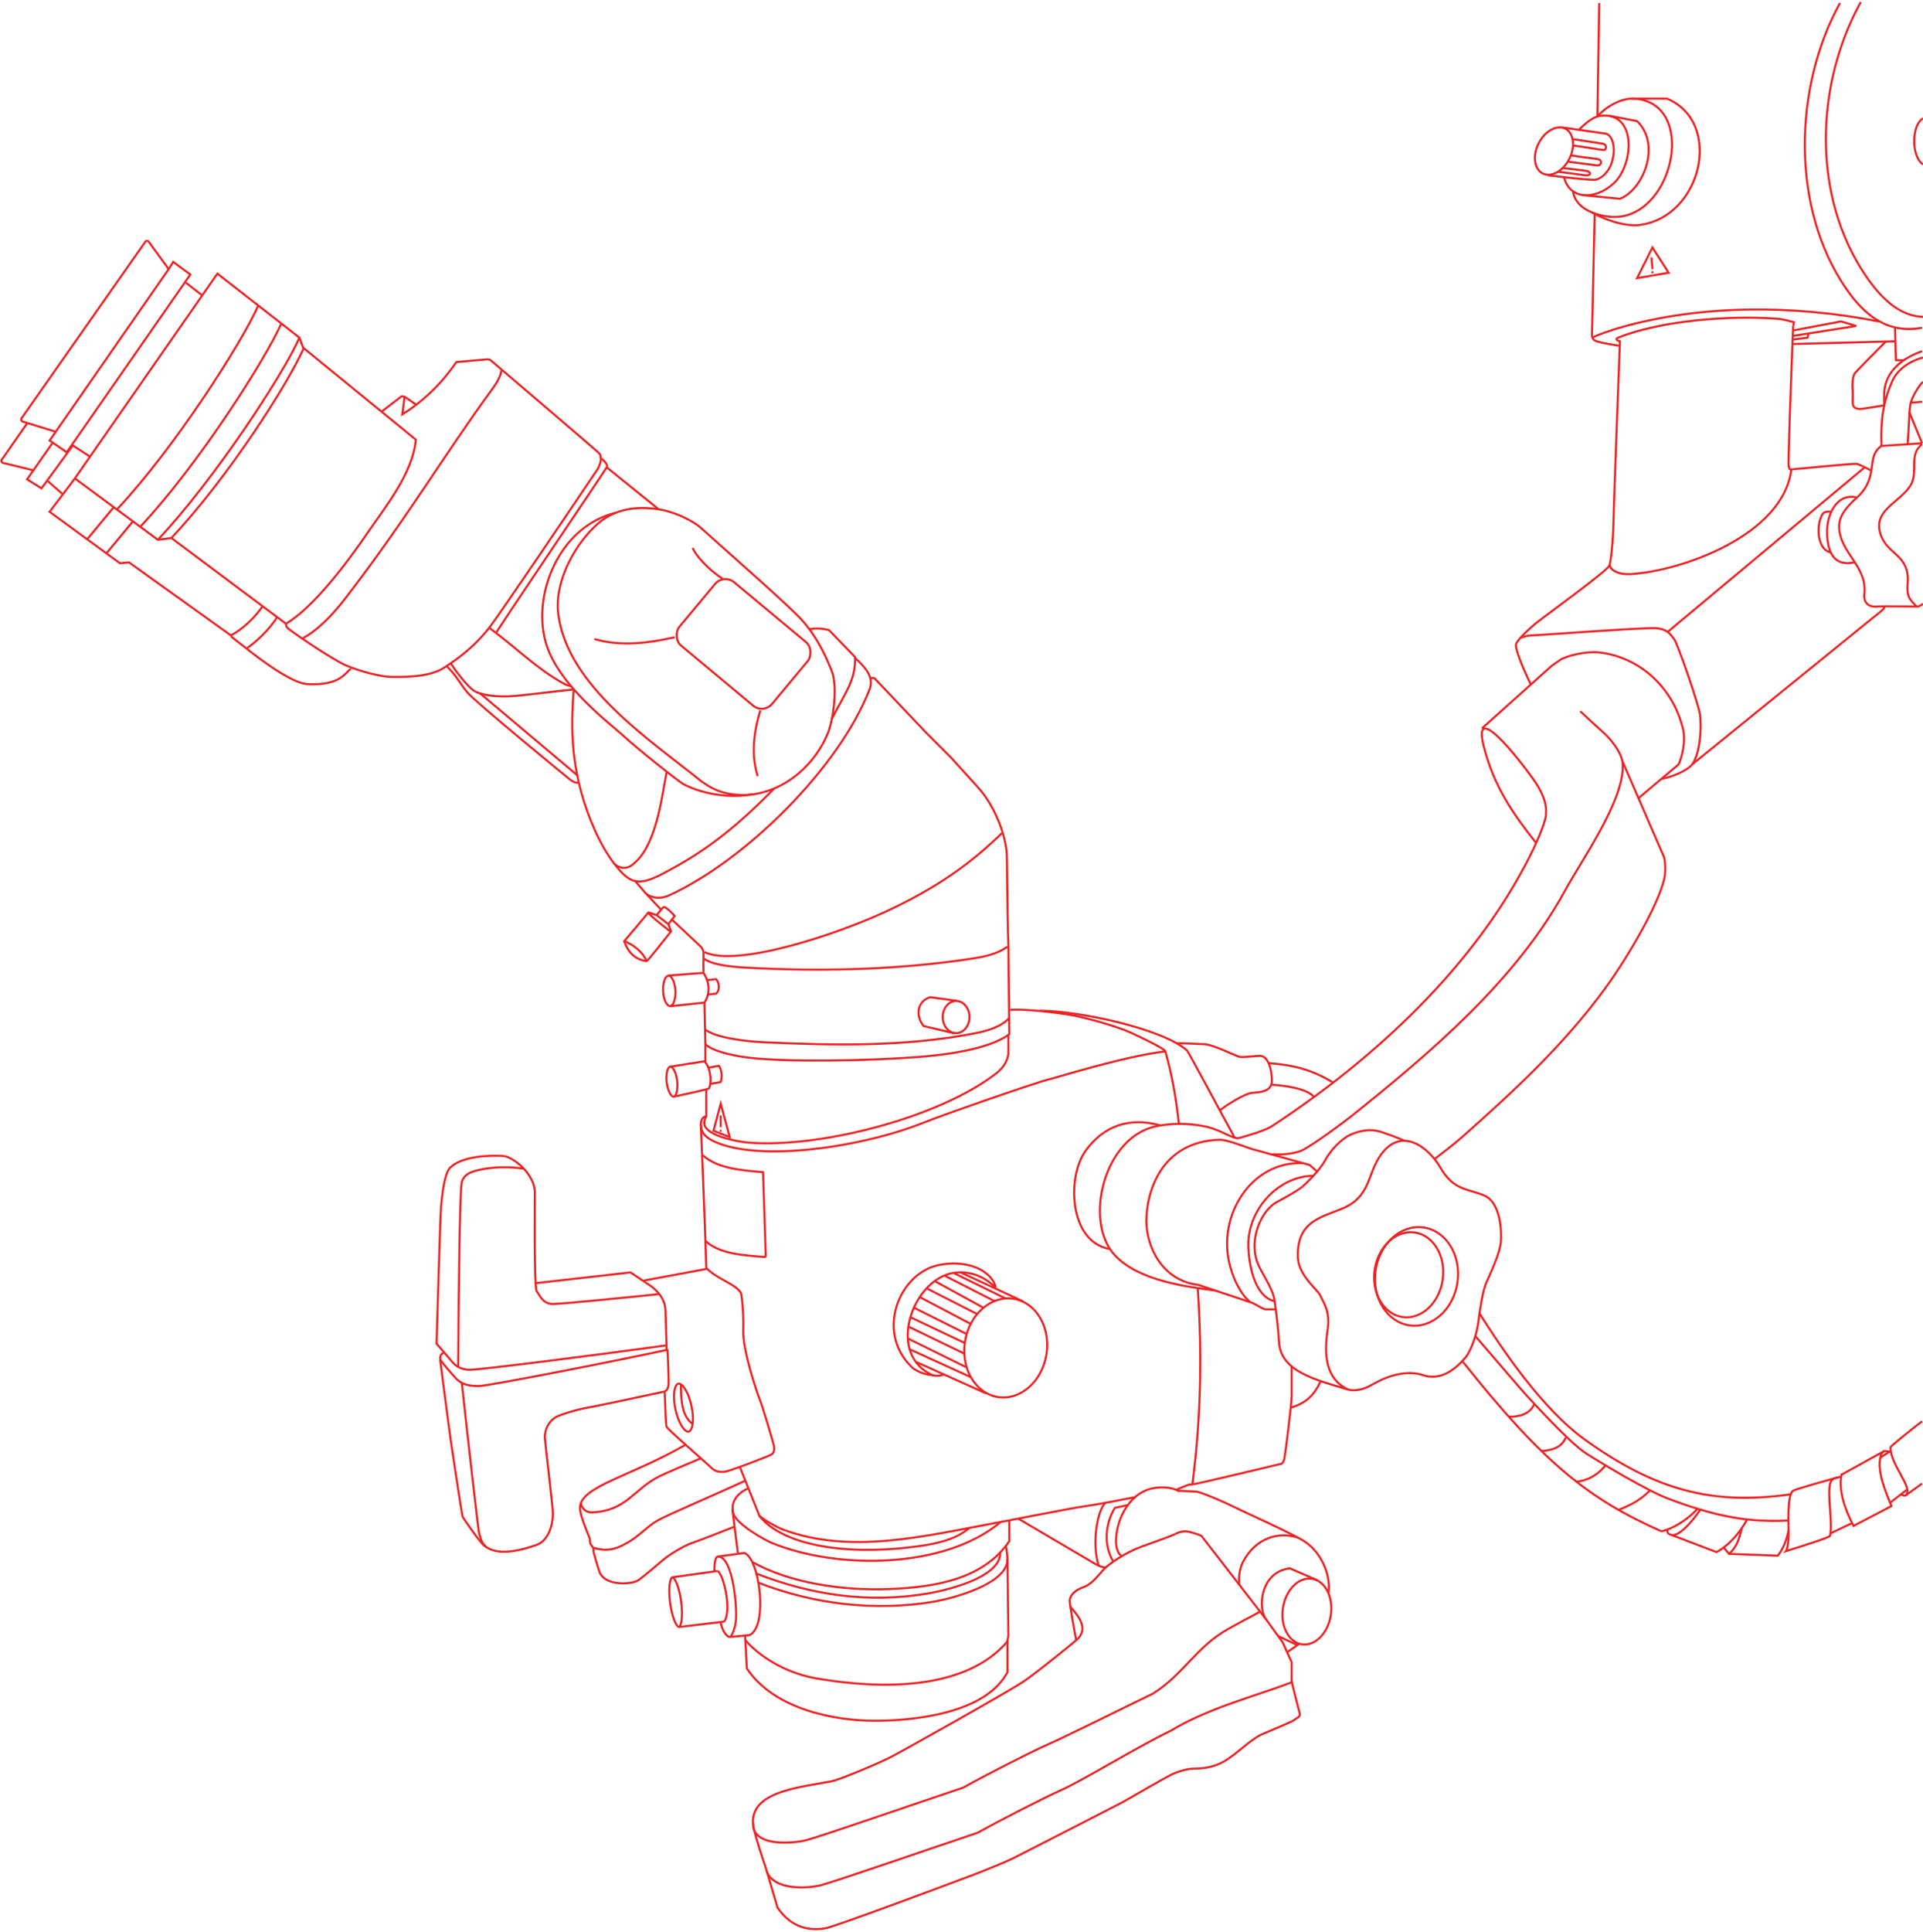 <?xml version="1.0" encoding="UTF-8"?> <svg xmlns="http://www.w3.org/2000/svg" width="928" height="932" viewBox="0 0 928 932" fill="none"><path d="M348.653 279.139C341.689 274.786 335.334 267.473 334.289 264.339" stroke="#EC2224"></path><path d="M366.934 342.688C363.452 354.005 362.554 364.622 365.629 374.463" stroke="#EC2224"></path><path d="M834.416 749.667L857.921 750.538C860.968 746.62 862.273 742.268 863.144 738.35" stroke="#EC2224"></path><path d="M831.805 746.62L834.416 749.667C838.176 746.249 839.204 742.703 840.51 737.48" stroke="#EC2224"></path><path d="M806.559 740.527L828.322 748.797C834.851 745.315 839.639 739.221 843.121 733.127" stroke="#EC2224"></path><path d="M801.771 738.786C809.171 737.045 816.135 731.386 819.182 727.904" stroke="#EC2224"></path><path d="M781.312 728.339C787.842 725.727 791.991 723.319 796.112 719.198" stroke="#EC2224"></path><path d="M760.855 714.846C767.82 713.975 771.737 710.493 774.784 707.011" stroke="#EC2224"></path><path d="M728.211 683.506C733.047 683.506 738.274 682.368 740.399 677.412" stroke="#EC2224"></path><path d="M712.104 644.767C719.503 653.327 735.521 672.102 736.914 673.495C738.655 675.236 757.372 696.129 765.642 701.352C773.912 706.575 795.063 719.295 805.252 723.115C815.698 727.033 831.803 732.691 849.214 733.562C857.213 733.962 861.547 733.562 862.707 733.562" stroke="#EC2224"></path><path d="M339.947 459.341C355.617 466.741 402.931 451.038 426.566 440.189C453.118 428.002 469.223 415.814 483.587 401.885" stroke="#EC2224"></path><path d="M325.583 307.431C313.232 310.303 299.207 312.011 286.844 308.302" stroke="#EC2224"></path><path d="M296.42 416.684C297.581 417.99 301.208 419.992 304.69 417.555C316.544 409.257 319.117 385.831 321.666 372.722" stroke="#EC2224"></path><path d="M796.982 124.182L797.418 129.841" stroke="#EC2224"></path><path d="M790.018 134.193L797.417 119.394L805.252 131.582L790.018 134.193Z" stroke="#EC2224"></path><path d="M804.818 304.82L899.708 225.6" stroke="#EC2224"></path><path d="M914.504 158.133L914.939 173.803H918.857" stroke="#EC2224"></path><path d="M865.318 163.792L872.283 162.921L872.718 161.18" stroke="#EC2224"></path><path d="M865.318 159.439L888.388 155.086L895.787 157.263L865.318 162.051" stroke="#EC2224"></path><path d="M883.602 246.929C882.876 246.784 880.591 246.633 879.684 247.8C876.637 251.717 876.202 265.21 883.601 266.516" stroke="#EC2224"></path><path d="M895.788 239.964C886.648 237.788 880.554 248.234 881.86 259.986C882.832 268.736 886.648 273.044 894.918 271.303" stroke="#EC2224"></path><path d="M781.748 164.662C780.007 164.226 779.434 163.504 780.878 162.92C801.336 154.651 834.851 152.039 857.486 153.78C860.975 154.048 864.45 155.086 865.756 155.521L865.321 157.262" stroke="#EC2224"></path><path d="M865.318 165.968L914.504 164.662" stroke="#EC2224"></path><path d="M769.561 102.854L768.256 161.18C768.11 162.05 768.343 163.966 770.432 164.662C772.521 165.359 778.557 166.403 781.314 166.838" stroke="#EC2224"></path><path d="M768.254 102.418C772.026 104.885 783.26 109.564 791.323 108.512C821.357 104.595 831.804 58.891 804.381 47.574H787.406" stroke="#EC2224"></path><path d="M759.113 92.407C760.419 101.981 773.723 105.142 780.877 104.594C808.182 102.503 818.87 49.729 788.712 47.574C782.618 47.139 774.783 51.486 770.866 56.28" stroke="#EC2224"></path><path d="M751.715 82.831C755.632 83.266 764.084 84.474 764.773 84.572C767.82 85.007 768.255 82.831 765.208 82.396C763.829 82.199 757.373 81.38 754.326 81.09" stroke="#EC2224"></path><path d="M756.938 78.043C760.275 78.478 769.4 79.612 770.431 79.784C773.043 80.219 773.497 77.066 770.866 76.737C760.42 75.431 761.29 75.431 758.243 74.996" stroke="#EC2224"></path><path d="M759.113 67.161C764.772 68.032 772.128 69.067 773.477 69.338C775.654 69.773 775.218 72.384 773.913 72.384C772.868 72.384 764.772 70.933 759.113 70.208" stroke="#EC2224"></path><path d="M776.525 55.844L790.019 58.456C801.771 69.773 793.066 91.537 781.748 95.889L763.902 94.148" stroke="#EC2224"></path><path d="M762.161 62.374C764.193 60.488 768.255 56.28 772.608 55.845C790.14 54.092 788.407 79.667 778.702 88.49C769.596 96.768 757.373 96.325 754.762 85.443" stroke="#EC2224"></path><path d="M753.89 61.502L775.218 64.549C778.265 65.855 779.571 71.078 778.265 76.737C776.531 84.252 771.301 86.748 769.56 86.748C764.772 86.748 754.581 85.422 746.926 84.572" stroke="#EC2224"></path><path d="M912.329 700.046L907.541 703.093" stroke="#EC2224"></path><path d="M912.328 724.857L920.163 718.763" stroke="#EC2224"></path><path d="M885.777 713.104L888.824 712.234" stroke="#EC2224"></path><path d="M883.602 739.656L893.613 734.868" stroke="#EC2224"></path><path d="M919.73 721.374L927.565 715.716" stroke="#EC2224"></path><path d="M927.563 685.682C922.484 689.6 912.328 697.609 912.328 698.305C912.328 707.01 923.442 717.66 919.728 721.374C919.292 721.81 917.987 721.374 917.551 720.939" stroke="#EC2224"></path><path d="M888.824 711.363L909.282 700.046" stroke="#EC2224"></path><path d="M888.823 710.928C886.803 719.008 890.777 729.177 894.481 736.174L912.763 726.598C910.089 719.912 905.683 710.082 907.539 702.658C907.975 700.917 908.845 700.046 909.716 700.046C910.586 700.046 911.457 700.336 911.892 700.481" stroke="#EC2224"></path><path d="M705.576 656.519C745.313 706.622 767.385 723.551 801.771 738.785" stroke="#EC2224"></path><path d="M743.879 700.046C749.102 699.611 753.52 698.443 755.631 693.517" stroke="#EC2224"></path><path d="M865.32 157.262C864.449 179.316 862.795 223.685 863.143 224.729C863.578 226.035 863.143 226.47 864.449 226.47C865.755 226.47 894.483 223.423 896.224 223.859C897.617 224.207 901.737 226.325 902.753 226.906" stroke="#EC2224"></path><path d="M801.771 375.769C806.995 374.898 814.481 371.59 816.57 368.805C819.182 365.323 821.358 356.617 820.488 345.3C820.147 340.874 809.606 310.478 807.865 308.302C806.124 306.126 804.818 303.514 799.16 303.079C793.501 302.643 741.704 306.561 739.092 306.561C737.003 306.561 734.449 307.431 733.434 307.866" stroke="#EC2224"></path><path d="M816.568 368.804L904.058 297.855C905.654 296.694 908.6 294.184 908.846 293.938C909.281 293.502 909.281 293.067 909.281 292.632" stroke="#EC2224"></path><path d="M738.655 330.065C735.898 324.407 730.646 312.567 731.69 310.478C732.996 307.866 738.655 302.643 742.572 299.596C746.489 296.549 775.217 275.656 776.523 273.044C777.829 270.433 778.7 254.328 778.7 249.54C778.7 245.709 780.731 190.778 781.746 164.227" stroke="#EC2224"></path><path d="M613.299 556.842C616.491 557.132 624.442 557.103 628.969 554.666C634.627 551.619 647.685 542.043 652.038 538.56C689.915 508.259 731.524 473.144 755.197 429.743C763.3 414.888 784.361 385.345 783.055 368.369C782.616 362.661 776.526 355.746 773.479 353.135C771.041 351.045 765.209 345.59 762.597 343.124" stroke="#EC2224"></path><path d="M783.054 367.499L803.077 413.638C803.512 415.089 803.741 418.61 803.512 421.473C802.641 432.354 786.552 460.546 774.349 477.187C754.283 504.549 730.784 526.164 705.576 548.572C702.442 551.358 695.564 556.697 692.518 559.019" stroke="#EC2224"></path><path d="M790.888 384.909L810.04 368.805C811.636 365.468 813.609 357.748 812.216 351.829C807.656 332.45 792.111 317.323 772.171 314.831C765.207 313.96 755.631 316.573 753.019 318.314C750.93 319.707 749.247 320.925 748.666 321.361L715.15 351.394" stroke="#EC2224"></path><path d="M622.873 679.153C629.708 677.017 633.755 673.93 637.237 666.53" stroke="#EC2224"></path><path d="M628.531 572.512C631.143 570.19 636.976 564.416 639.413 559.889C642.46 554.23 647.683 549.442 651.165 547.701C654.648 545.96 659.871 544.654 664.224 545.525C667.706 546.221 674.67 549.007 677.717 550.313" stroke="#EC2224"></path><path d="M628.533 572.512C624.616 575.559 617.586 579.08 615.475 580.347C608.946 584.264 602.516 597.378 606.769 609.075C608.511 613.863 614.169 621.262 615.04 627.356C615.91 633.45 616.896 641.293 617.216 647.379C617.966 661.635 634.627 665.66 650.732 670.448M650.732 670.448C655.435 671.446 659.437 669.577 662.484 667.836C669.639 663.748 678.772 660.788 686.859 663.484C693.782 665.791 700.788 662.613 707.317 654.778C709.439 652.232 712.54 644.767 713.411 637.803C714.281 630.838 715.587 622.568 717.328 618.651C719.069 614.733 723.857 604.722 724.293 599.063C724.794 592.545 723.662 580.066 716.458 576.865C708.729 573.429 701.659 574.688 695.13 563.371C689.387 553.417 675.978 542.913 665.966 557.713C660.015 566.511 661.178 576.865 648.991 582.523C639.015 587.155 625.427 588.311 626.357 606.898C626.792 615.604 635.933 622.133 637.238 625.18C638.544 628.227 642.026 632.579 640.721 641.285C638.934 653.193 639.415 665.225 650.732 670.448Z" stroke="#EC2224"></path><path d="M633.757 567.289C617.294 567.289 601.547 583.394 602.417 602.11C602.771 609.716 605.089 625.304 615.04 627.791" stroke="#EC2224"></path><path d="M628.967 561.194C604.156 559.888 587.616 586.005 593.275 609.509C596.018 620.904 601.109 626.054 601.545 626.49C601.893 626.838 602.706 627.646 603.286 628.226" stroke="#EC2224"></path><path d="M578.475 619.956L604.591 628.662C606.332 629.677 609.988 631.709 610.685 631.709C611.381 631.709 614.312 631.709 615.473 631.709" stroke="#EC2224"></path><path d="M611.992 512.879C623.745 513.75 632.885 515.926 642.896 522.02" stroke="#EC2224"></path><path d="M613.732 523.326C619.446 523.644 631.143 525.067 634.19 529.42" stroke="#EC2224"></path><path d="M588.922 535.514C591.679 533.192 600.675 527.592 604.157 527.244C607.988 526.861 613.298 526.808 613.733 522.02C614.022 518.845 612.81 509.398 608.074 509.398C605.898 509.398 599.369 510.268 598.063 509.833C593.648 508.361 585.14 503.739 580.652 503.739C579.259 503.739 572.092 503.304 568.029 503.304" stroke="#EC2224"></path><path d="M578.911 619.956C561.065 618.215 553.23 601.722 553.23 589.052C553.23 575.166 560.195 550.748 588.487 549.878C591.639 549.781 598.789 552.487 603.722 554.228L632.015 562.063L635.497 565.112" stroke="#EC2224"></path><path d="M437.883 645.637L466.175 659.566" stroke="#EC2224"></path><path d="M456.164 615.604L480.104 627.791" stroke="#EC2224"></path><path d="M451.377 618.215L474.446 630.838" stroke="#EC2224"></path><path d="M443.543 625.615L468.353 638.673" stroke="#EC2224"></path><path d="M440.932 630.838L466.177 643.461" stroke="#EC2224"></path><path d="M438.752 650.86L468.35 664.354" stroke="#EC2224"></path><path d="M439.623 635.626L465.304 647.814" stroke="#EC2224"></path><path d="M438.318 639.979L465.305 653.037" stroke="#EC2224"></path><path d="M460.518 614.298L485.328 626.485" stroke="#EC2224"></path><path d="M463.562 613.862L493.596 627.791" stroke="#EC2224"></path><path d="M441.801 656.954L475.752 672.189" stroke="#EC2224"></path><path d="M480.105 620.827C477.494 618.506 471.915 613.461 462.259 613.863C441.366 614.733 427.002 652.167 449.201 663.049C452.019 664.43 454.424 663.484 455.73 663.049" stroke="#EC2224"></path><path d="M447.459 621.698L471.399 633.885" stroke="#EC2224"></path><path d="M480.54 621.262C478.799 612.992 466.611 607.333 452.683 610.381C433.992 614.47 422.424 642.37 439.839 659.406C442.671 662.177 447.895 663.483 450.506 663.483" stroke="#EC2224"></path><path d="M222.857 666.966C225.324 690.18 230.779 737.828 231.128 739.221C231.563 740.962 232.433 744.879 234.61 746.185" stroke="#EC2224"></path><path d="M578.039 621.698C580.159 653.848 579.542 684.264 575.428 716.151" stroke="#EC2224"></path><path d="M567.594 718.763C569.19 718.037 572.35 716.742 572.817 716.586C574.123 716.151 574.123 716.151 575.429 716.151C576.473 716.151 604.592 709.477 618.521 706.14C618.811 705.995 619.478 705.269 619.826 703.528C620.262 701.352 623.309 677.412 623.309 673.495C623.309 670.361 623.309 662.323 623.309 659.131" stroke="#EC2224"></path><path d="M625.92 793.63L616.779 789.277" stroke="#EC2224"></path><path d="M621.133 797.112L626.791 793.194" stroke="#EC2224"></path><path d="M635.497 762.291L622.439 756.632C608.075 758.373 606.769 776.219 611.122 781.443" stroke="#EC2224"></path><path d="M626.357 741.832C617.217 738.785 605.9 741.83 599.806 753.583C598.132 756.81 597.629 761.419 598.065 764.466" stroke="#EC2224"></path><path d="M568.029 719.198C570.206 719.198 575.777 719.634 577.17 719.634C578.911 719.634 589.358 723.986 594.581 726.598C599.804 729.209 623.16 739.601 629.403 743.573C637.115 748.481 642.304 759.195 641.155 768.384" stroke="#EC2224"></path><path d="M544.09 726.163L537.996 727.468C533.208 735.303 532.592 745.593 537.126 753.149" stroke="#EC2224"></path><path d="M568.465 719.198C565.563 717.457 558.942 716.844 553.665 718.763C539.301 723.986 535.384 746.62 541.042 750.538" stroke="#EC2224"></path><path d="M363.452 879.378C362.667 891.159 382.627 889.541 389.569 887.648C397.229 885.559 442.381 869.947 464.871 862.403C475.752 856.309 497.081 845.427 504.916 841.945C515.417 837.278 540.027 824.969 556.278 817.134C571.077 807.994 577.171 794.5 592.84 785.795C607.143 777.849 592.84 785.795 608.075 777.525" stroke="#EC2224"></path><path d="M369.982 902.884C373.465 912.024 389.616 911.306 396.557 909.413C404.218 907.323 449.37 891.712 471.859 884.167C482.741 878.073 504.069 867.191 511.904 863.709C522.405 859.042 548.734 842.816 564.984 834.981C583.525 823.855 605.464 818.44 623.746 811.476" stroke="#EC2224"></path><path d="M567.159 740.091C558.889 743.573 552.36 745.315 546.701 747.926C541.043 750.538 534.514 754.891 531.902 757.937C529.291 760.984 526.29 764.596 522.761 765.772C518.844 767.078 516.232 769.69 516.232 772.301C516.232 774.391 518.264 785.65 519.279 791.018" stroke="#EC2224"></path><path d="M516.667 775.348C520.15 779.328 525.336 785.396 520.149 790.583C518.844 791.889 500.127 807.123 493.598 811.476C487.069 815.828 435.271 844.992 429.178 848.039C423.084 851.085 405.166 858.608 401.32 859.356C385.651 862.403 359.246 864.297 363.887 882.86C365.28 888.432 368.24 897.369 369.545 901.142L375.204 920.294C380.789 928.457 388.39 931.952 398.273 930.305C402.452 929.608 448.185 912.604 470.528 904.189C475.026 902.448 485.067 898.443 489.245 896.354C493.424 894.264 526.098 877.492 541.913 869.367C548.442 865.595 562.197 857.702 564.982 856.309C568.465 854.568 573.253 853.262 575.864 853.262C578.476 853.262 584.57 853.262 590.663 849.78C596.757 846.297 603.535 839.126 608.945 836.722C612.862 834.98 623.744 830.628 624.615 829.757C625.485 828.887 627.662 828.451 627.226 826.71C626.791 824.969 623.309 811.911 623.309 810.605C623.309 809.561 623.309 804.366 623.309 801.9L618.956 792.324L611.121 781.442L579.782 740.962C578.041 740.236 574.036 738.785 571.947 738.785C569.857 738.785 567.884 739.656 567.159 740.091" stroke="#EC2224"></path><path d="M486.197 752.279L486.632 789.277C486.487 790.293 486.11 792.324 485.762 792.324" stroke="#EC2224"></path><path d="M366.062 763.596C392.702 773.98 422.212 777.452 450.505 772.736C458.449 771.412 486.197 764.479 486.197 752.279C486.197 751.234 485.762 746.62 485.327 745.75" stroke="#EC2224"></path><path d="M365.191 759.243C391.83 769.628 419.164 773.535 447.458 768.819C455.401 767.495 482.715 761.432 482.715 749.232" stroke="#EC2224"></path><path d="M359.533 788.842L360.404 804.947C373.462 824.534 402.417 830.192 422.212 830.192C440.878 830.192 475.751 826.71 486.197 806.688V791.453" stroke="#EC2224"></path><path d="M359.533 791.018C363.306 795.951 375.812 806.601 393.92 809.735C425.824 815.257 466.175 815.393 486.197 791.889" stroke="#EC2224"></path><path d="M353.441 728.339L356.053 749.232" stroke="#EC2224"></path><path d="M346.477 750.973L359.099 749.232C366.499 751.408 370.852 784.489 361.711 788.842L352.57 789.712" stroke="#EC2224"></path><path d="M346.041 757.938C348.653 757.938 353.441 776.219 349.523 782.313" stroke="#EC2224"></path><path d="M324.277 760.984L346.041 757.938" stroke="#EC2224"></path><path d="M366.498 731.386C377.815 745.75 409.154 750.973 444.847 745.75C460.141 743.512 465.304 739.221 467.916 737.044M487.068 733.562V743.573C474.73 761.52 452.246 765.772 428.742 766.643C406.055 767.483 380.862 763.596 363.016 753.585" stroke="#EC2224"></path><path d="M361.276 717.892C357.358 719.633 352.135 723.551 353.876 730.08C355.295 735.4 369.146 743.047 372.593 744.444C404.803 757.502 455.954 756.735 482.716 734.433" stroke="#EC2224"></path><path d="M368.238 565.547L369.544 606.463" stroke="#EC2224"></path><path d="M339.076 557.277C346.041 563.806 358.228 564.677 368.675 565.547" stroke="#EC2224"></path><path d="M340.381 598.628C347.345 605.157 359.098 605.592 369.544 606.463" stroke="#EC2224"></path><path d="M491.422 732.692L528.42 754.455C529.854 755.172 531.467 756.196 533.643 756.196" stroke="#EC2224"></path><path d="M356.922 707.446L366.498 731.386C369.109 733.562 375.029 736.87 377.815 737.915C409.868 749.935 445.223 741.279 477.492 735.303C489.244 733.127 517.537 727.468 524.066 726.598C529.289 725.901 542.202 723.406 548.006 722.245" stroke="#EC2224"></path><path d="M285.973 746.62C292.281 748.513 296.419 747.926 302.513 744.444C308.769 740.869 312.089 736.609 317.312 733.562C321.491 731.125 346.33 720.504 359.534 714.41" stroke="#EC2224"></path><path d="M330.808 696.999C304.691 712.234 279.881 717.022 279.881 727.468C279.881 731.821 284.669 741.832 284.669 742.703C284.669 743.573 284.669 744.879 285.539 745.75C286.41 746.62 286.41 747.491 286.41 748.361C286.41 749.232 289.089 758.019 289.457 758.808C292.504 765.337 305.127 764.466 308.174 762.29C311.029 760.25 317.749 754.455 320.361 752.279C322.973 750.102 329.937 745.75 333.855 744.444C336.988 743.399 348.799 738.785 354.312 736.609" stroke="#EC2224"></path><path d="M280.314 725.292C280.46 726.888 282.132 729.847 285.973 729.645C302.513 728.774 305.759 718.446 318.183 712.234C320.969 710.841 332.692 705.85 338.206 703.528" stroke="#EC2224"></path><path d="M328.631 667.836C328.631 673.813 328.643 683.224 334.289 686.988" stroke="#EC2224"></path><path d="M310.783 617.78L341.252 612.122C346.04 616.91 354.746 619.521 357.357 623.439C358.228 624.744 358.912 636.503 358.663 641.72C358.228 650.861 365.192 671.754 366.498 674.801C367.804 677.848 373.206 696.154 373.462 697.435C373.898 699.611 373.324 701.204 372.157 701.788C369.545 703.093 351.263 710.058 349.522 710.058C347.781 710.058 345.605 710.493 342.993 707.881C340.382 705.27 322.1 689.6 321.665 688.294C321.317 687.249 320.94 676.832 320.794 671.754" stroke="#EC2224"></path><path d="M212.412 656.084C214.008 668.416 217.287 693.604 217.635 695.693C218.071 698.305 222.859 730.95 223.294 731.821C223.729 732.691 231.46 743.926 233.74 745.75C238.093 749.232 245.493 750.102 258.986 745.314C264.692 743.29 266.821 735.581 266.821 730.08C266.821 727.468 262.904 694.823 262.904 693.517C262.904 689.6 264.645 685.682 268.562 683.506C270.264 682.56 278.138 680.024 283.361 679.153C287.54 678.457 310.058 673.64 320.795 671.318C321.23 671.173 322.188 670.448 322.536 668.706C322.884 666.965 322.391 656.084 322.101 650.86" stroke="#EC2224"></path><path d="M258.116 619.086L304.254 613.862C307.011 615.748 312.755 619.513 313.395 619.956C319.054 623.874 321.23 628.175 321.23 633.45C321.23 635.191 321.52 644.622 321.665 649.119V651.296C293.228 657.389 235.307 668.707 231.129 668.707C225.906 668.707 222.859 667.836 220.247 665.224C219.137 664.115 212.412 656.519 212.412 655.648C212.412 653.517 213.283 653.037 214.153 652.601" stroke="#EC2224"></path><path d="M252.457 563.806C247.233 562.936 239.834 562.936 234.611 563.806C229.387 564.676 224.164 565.547 222.858 570.335C221.814 574.166 221.262 631.128 221.117 659.131" stroke="#EC2224"></path><path d="M321.231 649.119C290.762 653.327 229.092 661.27 225.906 660.872C222.424 660.436 221.118 659.566 219.377 658.26C218.754 657.793 213.429 651.296 210.672 648.249C211.252 627.791 212.5 585.918 212.848 582.088C213.284 577.3 214.363 566.208 217.201 563.371C222.859 557.712 236.353 557.277 242.882 557.712C247.67 558.148 258.116 566.293 258.116 575.558C258.116 577.735 257.681 621.697 258.987 623.003C260.293 624.309 261.599 629.097 266.822 629.097C271.001 629.097 302.804 625.905 318.184 624.309" stroke="#EC2224"></path><path d="M501.867 487.634C520.584 487.634 561.064 496.339 572.816 506.786C573.553 507.44 588.631 535.804 595.886 549.007" stroke="#EC2224"></path><path d="M487.504 487.2C494.904 486.764 507.13 488.207 514.926 489.376C523.631 490.681 539.737 495.47 545.395 498.081C551.054 500.693 561.992 505.899 562.371 507.222C565.853 519.408 567.615 530.481 568.9 542.043" stroke="#EC2224"></path><path d="M344.299 545.525L347.781 532.467L352.134 548.572L344.299 545.525Z" stroke="#EC2224"></path><path d="M347.783 538.125V543.784" stroke="#EC2224"></path><path d="M347.783 545.09V545.96" stroke="#EC2224"></path><path d="M338.205 542.478C338.205 545.089 339.076 548.136 344.734 550.748C366.384 560.74 415.814 553.568 445.717 541.607C456.599 537.254 500.561 522.02 506.22 520.714C510.747 519.669 541.477 509.832 562.37 507.221" stroke="#EC2224"></path><path d="M486.636 499.386L486.636 508.527C486.201 511.139 484.895 514.621 480.977 517.668C452.797 539.586 394.358 554.23 360.407 551.184C357.45 550.918 338.124 548.039 339.95 540.737C340.298 539.344 340.675 538.851 340.82 538.561" stroke="#EC2224"></path><path d="M340.817 525.502V538.561C339.946 538.561 338.205 539.431 338.205 542.478C338.205 543.523 340.236 589.052 340.817 612.121" stroke="#EC2224"></path><path d="M340.381 503.739V512.444" stroke="#EC2224"></path><path d="M461.824 482.846L448.765 481.104C442.347 483.244 441.801 490.245 445.719 495.033L460.518 498.515" stroke="#EC2224"></path><path d="M339.512 462.388C344.735 466.305 357.358 466.741 366.934 467.176C400.901 468.72 435.879 467.585 469.658 462.388C475.316 461.517 481.347 460.194 486.198 456.729" stroke="#EC2224"></path><path d="M340.381 496.774C345.604 500.692 359.533 502.433 369.109 502.868C403.076 504.412 437.011 505.044 470.527 498.515C476.147 497.421 483.15 495.468 487.067 491.116" stroke="#EC2224"></path><path d="M342.123 515.056L346.911 514.185C348.217 515.926 348.652 519.408 347.782 522.02L342.994 522.89" stroke="#EC2224"></path><path d="M323.408 514.62L339.949 512.009C342.56 514.62 343.866 521.585 342.125 525.067C341.905 525.507 330.808 527.824 325.585 528.984" stroke="#EC2224"></path><path d="M323.408 485.457L339.948 483.716C343.447 478.218 341.689 472.834 339.513 469.352L322.537 470.658" stroke="#EC2224"></path><path d="M341.252 472.834L345.605 472.399C346.475 473.269 347.957 477.011 345.605 479.363L341.687 479.799" stroke="#EC2224"></path><path d="M301.645 454.118C303.241 454.988 304.966 455.597 307.303 457.6C310.35 460.211 311.221 461.953 312.091 463.694" stroke="#EC2224"></path><path d="M312.525 440.189C315.938 443.601 319.054 445.847 323.407 449.33" stroke="#EC2224"></path><path d="M312.961 440.189L316.879 441.495L322.537 445.847L323.843 449.33C320.216 453.973 312.436 463.74 312.091 463.694C305.562 462.823 302.791 458.467 301.209 454.118L312.961 440.189Z" stroke="#EC2224"></path><path d="M324.277 443.671L338.206 456.729C339.077 457.6 339.512 459.08 339.512 459.776C339.512 460.472 339.367 466.305 339.512 468.917" stroke="#EC2224"></path><path d="M312.09 431.483L319.054 438.883" stroke="#EC2224"></path><path d="M390.438 303.514C394.355 303.078 396.096 303.078 400.013 303.949L412.636 317.007C413.072 328.324 407.413 334.853 401.319 347.041" stroke="#EC2224"></path><path d="M276.833 332.677C275.61 349.189 275.527 364.452 280.751 383.168C283.532 393.134 289.059 407.158 296.421 416.684C303.82 426.26 307.824 427.811 319.925 421.472C338.207 411.896 353.006 401.45 373.464 380.557" stroke="#EC2224"></path><path d="M231.564 334.418L278.574 374.028" stroke="#EC2224"></path><path d="M217.635 320.054C219.956 323.972 225.47 330.936 228.517 333.112C231.437 335.199 239.398 336.595 248.974 335.724C256.356 335.053 270.012 333.257 276.396 332.677" stroke="#EC2224"></path><path d="M215.459 321.36C219.886 325.385 221.553 329.195 225.47 333.983C229.388 338.771 274.656 375.769 274.656 375.769C276.397 377.075 277.703 377.945 279.009 377.51" stroke="#EC2224"></path><path d="M297.292 247.364C269.434 253.893 256.167 288.017 263.776 311.349C270.305 331.371 295.115 349.653 301.209 355.311C307.303 360.97 327.495 377.11 329.937 378.381C340.819 384.039 354.747 384.91 363.018 383.169" stroke="#EC2224"></path><path d="M288.586 252.587C298.597 243.881 310.785 244.752 317.314 245.623C323.843 246.493 332.113 249.975 337.337 253.893C351.991 267.096 381.299 292.632 387.393 299.596C395.32 308.657 399.382 318.825 401.322 323.536C404.368 330.936 402.192 347.041 399.58 353.57C394.085 367.307 379.993 382.298 359.971 383.604C351.504 383.604 345.778 382.171 338.642 377.075C314.012 357.181 273.99 331.173 269.434 296.549C267.258 280.009 278.07 261.731 288.586 252.587Z" stroke="#EC2224"></path><path d="M236.354 303.079C249.847 313.09 258.988 322.666 272.481 330.065C273.164 330.44 274.657 330.936 275.528 330.936" stroke="#EC2224"></path><path d="M292.938 225.6L317.748 245.623" stroke="#EC2224"></path><path d="M290.325 221.248C291.341 222.118 293.285 224.12 292.937 225.165C292.589 226.21 256.664 278.994 239.398 305.255" stroke="#EC2224"></path><path d="M119.264 312.654C123.181 310.043 130.148 303.655 133.628 297.855" stroke="#EC2224"></path><path d="M146.252 307.867C151.91 304.82 158.875 298.726 166.274 289.15C196.246 250.363 214.59 219.071 237.224 188.167C238.871 185.918 241.576 182.073 242.012 178.591" stroke="#EC2224"></path><path d="M137.982 300.467C137.982 300.902 138.069 301.947 138.418 302.643C138.853 303.514 159.746 317.878 166.71 320.925C173.675 323.972 184.121 326.583 188.909 326.583C193.697 326.583 206.755 327.019 214.155 322.231C221.555 317.443 229.825 311.349 237.224 301.338C243.144 293.329 273.932 247.799 288.586 226.036C289.167 224.875 290.24 222.205 289.892 220.812C289.457 219.071 290.327 219.942 288.586 218.201C287.194 216.808 253.474 188.022 236.789 173.803C236.354 173.368 235.396 173.368 235.048 173.368C234.7 173.368 225.037 174.238 220.249 174.673C213.72 184.249 204.864 193.225 194.132 199.919L195.126 192.302C195.241 191.419 194.231 190.837 193.525 191.38L184.121 198.613" stroke="#EC2224"></path><path d="M195.002 191.214L200.66 195.131" stroke="#EC2224"></path><path d="M111.43 306.996C112.881 308.157 116.131 310.739 117.523 311.784C119.265 313.09 139.287 329.63 148.428 330.065C164.08 330.811 166.274 324.842 169.321 322.666" stroke="#EC2224"></path><path d="M124.486 147.687C117.087 164.662 84.176 216.306 56.584 245.623" stroke="#EC2224"></path><path d="M146.686 167.709C139.286 184.685 110.294 230.234 82.701 259.551" stroke="#EC2224"></path><path d="M144.51 162.921C137.11 179.896 103.764 231.105 76.172 260.422" stroke="#EC2224"></path><path d="M135.805 155.957C128.405 172.932 95.495 224.576 67.902 253.893" stroke="#EC2224"></path><path d="M54.846 244.752L42.223 259.986" stroke="#EC2224"></path><path d="M63.984 251.716L51.361 266.951" stroke="#EC2224"></path><path d="M89.666 136.37L97.501 142.463" stroke="#EC2224"></path><path d="M36.127 230.823L104.9 132.017L144.51 162.921L146.251 167.709L200.66 212.107C199.18 228.387 186.046 244.381 177.155 257.375C168.101 270.607 151.474 293.067 137.981 300.902L82.701 259.551L76.172 260.422L36.127 230.823ZM36.127 230.823L23.939 246.928L57.891 271.739L62.243 271.304L111.429 306.561C117.088 303.514 122.538 298.408 126.664 292.632" stroke="#EC2224"></path><path d="M81.394 129.84L71.771 116.608C71.367 116.053 70.538 116.06 70.144 116.622L10.364 201.84C9.974 202.396 10.239 203.17 10.888 203.37L26.55 208.189M81.394 129.84L23.938 212.542L32.208 218.2L91.841 132.452L83.57 126.358L81.394 129.84Z" stroke="#EC2224"></path><path d="M13.058 204.272L0.836 221.79C0.434 222.367 0.737 223.168 1.42 223.334L16.105 226.906L25.246 213.848" stroke="#EC2224"></path><path d="M16.105 226.906L13.059 231.259L20.023 235.611L35.257 214.718" stroke="#EC2224"></path><path d="M23.07 232.129L30.035 238.223" stroke="#EC2224"></path><path d="M34.82 214.718L43.526 220.377" stroke="#EC2224"></path><path d="M306.432 424.954L311.655 431.048C312.961 432.209 317.266 434.537 322.972 431.919C359.97 414.943 404.803 370.546 419.602 332.677C421.998 326.547 417.426 321.795 412.638 317.442" stroke="#EC2224"></path><path d="M420.037 327.453C420.473 327.163 421.517 326.757 422.214 327.453C422.91 328.15 438.754 344.864 446.589 353.135L458.776 365.322L471.399 379.251C478.799 387.086 484.457 399.709 485.763 410.59C486.095 413.356 486.053 440.624 486.634 455.859L487.069 498.951C480.105 504.174 465.741 508.091 444.412 509.832C419.157 511.894 379.122 512.444 361.276 510.268C353.88 509.366 343.865 507.221 340.383 503.739L339.947 483.716" stroke="#EC2224"></path><path d="M322.535 445.847L325.582 441.929C324.567 440.623 321.46 437.577 320.359 437.577C319.924 437.577 318.038 440.189 316.877 441.495" stroke="#EC2224"></path><path d="M325.947 477.896C326.062 480.003 325.784 481.907 325.262 483.278C325.001 483.964 324.687 484.493 324.352 484.85C324.018 485.203 323.686 485.364 323.368 485.382C323.051 485.399 322.703 485.275 322.333 484.96C321.961 484.642 321.592 484.149 321.257 483.496C320.59 482.19 320.107 480.327 319.992 478.22C319.877 476.113 320.155 474.208 320.677 472.838C320.938 472.152 321.252 471.622 321.587 471.266C321.921 470.912 322.253 470.751 322.571 470.734C322.888 470.716 323.236 470.841 323.606 471.156C323.978 471.474 324.348 471.966 324.682 472.62C325.349 473.925 325.833 475.788 325.947 477.896Z" stroke="#EC2224"></path><path d="M326.802 521.549C327.041 523.642 326.922 525.551 326.554 526.941C326.369 527.638 326.129 528.177 325.861 528.543C325.594 528.908 325.332 529.058 325.099 529.085C324.866 529.111 324.577 529.024 324.234 528.729C323.891 528.433 323.535 527.961 323.198 527.324C322.526 526.054 321.98 524.22 321.741 522.128C321.502 520.035 321.62 518.126 321.988 516.736C322.173 516.04 322.413 515.5 322.681 515.134C322.949 514.769 323.21 514.619 323.443 514.592C323.676 514.566 323.965 514.653 324.308 514.948C324.652 515.244 325.007 515.716 325.344 516.353C326.016 517.624 326.563 519.457 326.802 521.549Z" stroke="#EC2224"></path><path d="M467.853 490.68C467.853 495.056 464.881 498.45 461.388 498.45C457.895 498.45 454.924 495.056 454.924 490.68C454.924 486.305 457.895 482.91 461.388 482.91C464.881 482.91 467.853 486.305 467.853 490.68Z" stroke="#EC2224"></path><path d="M333.697 678.279C334.407 681.563 334.563 684.618 334.256 686.897C334.102 688.038 333.835 688.956 333.485 689.606C333.133 690.258 332.733 690.58 332.329 690.667C331.925 690.754 331.427 690.627 330.838 690.178C330.251 689.731 329.629 689.005 329.017 688.029C327.796 686.081 326.676 683.234 325.966 679.95C325.257 676.667 325.101 673.611 325.408 671.333C325.562 670.191 325.829 669.273 326.179 668.623C326.53 667.972 326.931 667.65 327.335 667.562C327.739 667.475 328.236 667.603 328.826 668.051C329.413 668.498 330.035 669.224 330.647 670.2C331.868 672.148 332.988 674.995 333.697 678.279Z" stroke="#EC2224"></path><path d="M328.706 772.605C329.162 776.008 329.223 779.118 328.96 781.391C328.828 782.532 328.618 783.432 328.352 784.048C328.073 784.697 327.805 784.87 327.649 784.891C327.494 784.912 327.189 784.815 326.748 784.263C326.33 783.739 325.89 782.926 325.463 781.86C324.61 779.737 323.849 776.72 323.393 773.318C322.936 769.916 322.876 766.805 323.139 764.532C323.27 763.392 323.481 762.491 323.746 761.875C324.026 761.226 324.294 761.053 324.449 761.032C324.605 761.011 324.909 761.108 325.35 761.66C325.768 762.184 326.208 762.998 326.636 764.063C327.488 766.187 328.249 769.203 328.706 772.605Z" stroke="#EC2224"></path><path d="M327.76 784.924L349.523 782.313" stroke="#EC2224"></path><path d="M344.735 757.937C344.735 757.091 344.681 750.973 346.476 750.973C353.44 750.973 355.616 773.607 355.181 781.006C354.925 785.352 353.107 789.712 352.134 789.712C350.393 789.712 348.217 785.795 347.781 782.748" stroke="#EC2224"></path><path d="M642.218 779.275C641.531 783.68 639.591 787.444 637.035 789.97C634.479 792.497 631.336 793.765 628.204 793.277C625.073 792.788 622.465 790.622 620.8 787.437C619.136 784.251 618.435 780.076 619.123 775.671C619.81 771.265 621.75 767.502 624.305 764.975C626.861 762.448 630.005 761.18 633.137 761.669C636.268 762.157 638.876 764.323 640.541 767.508C642.205 770.694 642.906 774.869 642.218 779.275Z" stroke="#EC2224"></path><path d="M533.642 724.857C529.724 727.904 526.677 744.009 530.159 755.326" stroke="#EC2224"></path><path d="M504.991 653.469C502.864 666.644 492.288 675.731 481.518 673.992C470.748 672.253 463.569 660.3 465.696 647.125C467.823 633.951 478.399 624.864 489.169 626.603C499.939 628.342 507.118 640.295 504.991 653.469Z" stroke="#EC2224"></path><path d="M586.31 622.568C573.762 620.895 549.747 618.215 537.995 605.593C522.737 589.206 532.746 548.404 558.018 543.349C564.547 542.044 571.946 541.607 581.087 543.349C589.311 544.917 595.016 549.878 598.063 549.008C601.11 548.137 610.297 545.599 613.733 543.349C662.918 511.139 711.66 466.324 738.656 412.332C743.008 403.627 746.055 395.357 746.055 393.18C746.055 391.004 746.926 387.521 742.138 379.252C738.977 373.792 709.492 334.418 716.021 360.1C720.913 379.339 729.95 392.31 741.267 406.674" stroke="#EC2224"></path><path d="M559.76 542.913C545.831 538.996 532.777 542.522 523.632 555.536C514.936 567.911 515.797 599.063 535.384 602.545" stroke="#EC2224"></path><path d="M696.194 617.386C694.547 628.758 685.803 636.713 676.839 635.414C667.875 634.116 661.747 624.008 663.394 612.636C665.041 601.264 673.785 593.309 682.749 594.608C691.713 595.906 697.841 606.014 696.194 617.386Z" stroke="#EC2224"></path><path d="M703.333 618.666C701.431 631.793 690.993 640.99 680.163 639.421C669.333 637.853 661.932 626.073 663.833 612.945C665.734 599.818 676.173 590.621 687.003 592.19C697.833 593.758 705.234 605.538 703.333 618.666Z" stroke="#EC2224"></path><path d="M713.846 633.45C724.292 649.99 743.879 679.588 765.208 694.823C798.707 718.751 826.042 726.364 864.014 720.939" stroke="#EC2224"></path><path d="M863.144 739.656C863.144 745.227 862.273 747.781 861.838 748.361C868.802 746.185 883.031 741.728 883.166 740.962C884.472 733.562 881.804 722.528 883.166 715.716C883.601 713.539 885.778 713.104 887.084 712.669C880.555 714.555 866.948 718.268 865.32 719.198C862.273 720.939 863.144 736.299 863.144 739.656Z" stroke="#EC2224"></path><path d="M887.955 1.435C865.444 42.128 864.123 100.513 891.001 139.416C900.108 152.597 911.336 161.176 927.564 158.133" stroke="#EC2224"></path><path d="M897.966 1C875.81 41.053 874.266 95.283 900.849 133.758C909.312 146.007 917.989 152.475 928 152.91" stroke="#EC2224"></path><path d="M771.736 1.435L770.865 56.279" stroke="#EC2224"></path><path d="M755.402 62.094C757.383 63.1 758.639 65.183 759.011 67.825C759.383 70.466 758.86 73.618 757.326 76.64C755.791 79.662 753.556 81.944 751.205 83.202C748.852 84.461 746.429 84.676 744.448 83.671C742.467 82.665 741.211 80.582 740.839 77.939C740.467 75.299 740.99 72.147 742.524 69.125C744.058 66.103 746.294 63.821 748.645 62.563C750.998 61.304 753.421 61.089 755.402 62.094Z" stroke="#EC2224"></path><path d="M927.563 213.848L907.976 215.154C900.141 220.377 907.105 229.953 896.223 239.964C893.27 242.681 887.292 247.789 887.518 254.328C887.953 266.951 901.196 273.121 899.706 286.539C899.27 290.456 901.447 293.068 905.799 292.632C908.398 292.372 924.516 292.632 925.387 292.632C926.083 292.632 927.418 291.762 927.998 291.326" stroke="#EC2224"></path><path d="M927.562 214.283C920.774 219.563 926.048 227.744 921.904 234.306C916.681 242.576 903.644 246.123 907.54 257.81C910.914 267.932 921.59 267.422 920.598 281.315C920.163 287.409 920.963 288.644 924.951 292.632" stroke="#EC2224"></path><path d="M768.254 162.922C770.575 161.761 776.869 159.424 783.053 157.698C820.487 147.251 864.449 146.816 906.67 155.087" stroke="#EC2224"></path><path d="M910.154 164.662C905.511 169.305 895.268 179.635 894.919 180.332C894.484 181.202 893.759 183.388 894.049 187.732C894.484 194.261 892.598 197.307 897.966 197.307C898.663 197.307 906.091 196.002 909.283 195.566" stroke="#EC2224"></path><path d="M927.563 169.45C919.728 172.062 909.281 178.382 909.281 190.343C909.281 192.084 909.281 194.696 909.281 195.566" stroke="#EC2224"></path><path d="M928 172.497C924.083 173.368 916.248 176.85 913.201 183.814C908.608 194.314 907.543 202.966 907.978 215.154" stroke="#EC2224"></path><path d="M927.999 184.25C926.693 185.12 922.602 191.301 921.905 195.131C921.209 198.962 921.47 202.531 920.6 214.283" stroke="#EC2224"></path><path d="M921.471 199.048L927.565 213.848" stroke="#EC2224"></path><path d="M922.342 194.26L927.565 193.825" stroke="#EC2224"></path><path d="M927.998 57.15C922.775 59.761 921.904 74.996 927.998 79.349" stroke="#EC2224"></path><path d="M776.961 272.609C776.671 274.351 780.011 277.38 786.972 276.962C811.53 275.489 860.533 258.246 864.45 226.471" stroke="#EC2224"></path><path d="M796.982 131.146L797.853 131.582" stroke="#EC2224"></path><rect x="349.246" y="276.714" width="58.173" height="39.88" rx="6.5" transform="rotate(39.795 349.246 276.714)" stroke="#EC2224"></rect><path d="M820.489 728.339C819.183 730.515 811.071 741.654 806.56 740.526C804.819 740.091 804.384 739.221 804.819 737.915" stroke="#EC2224"></path></svg> 
